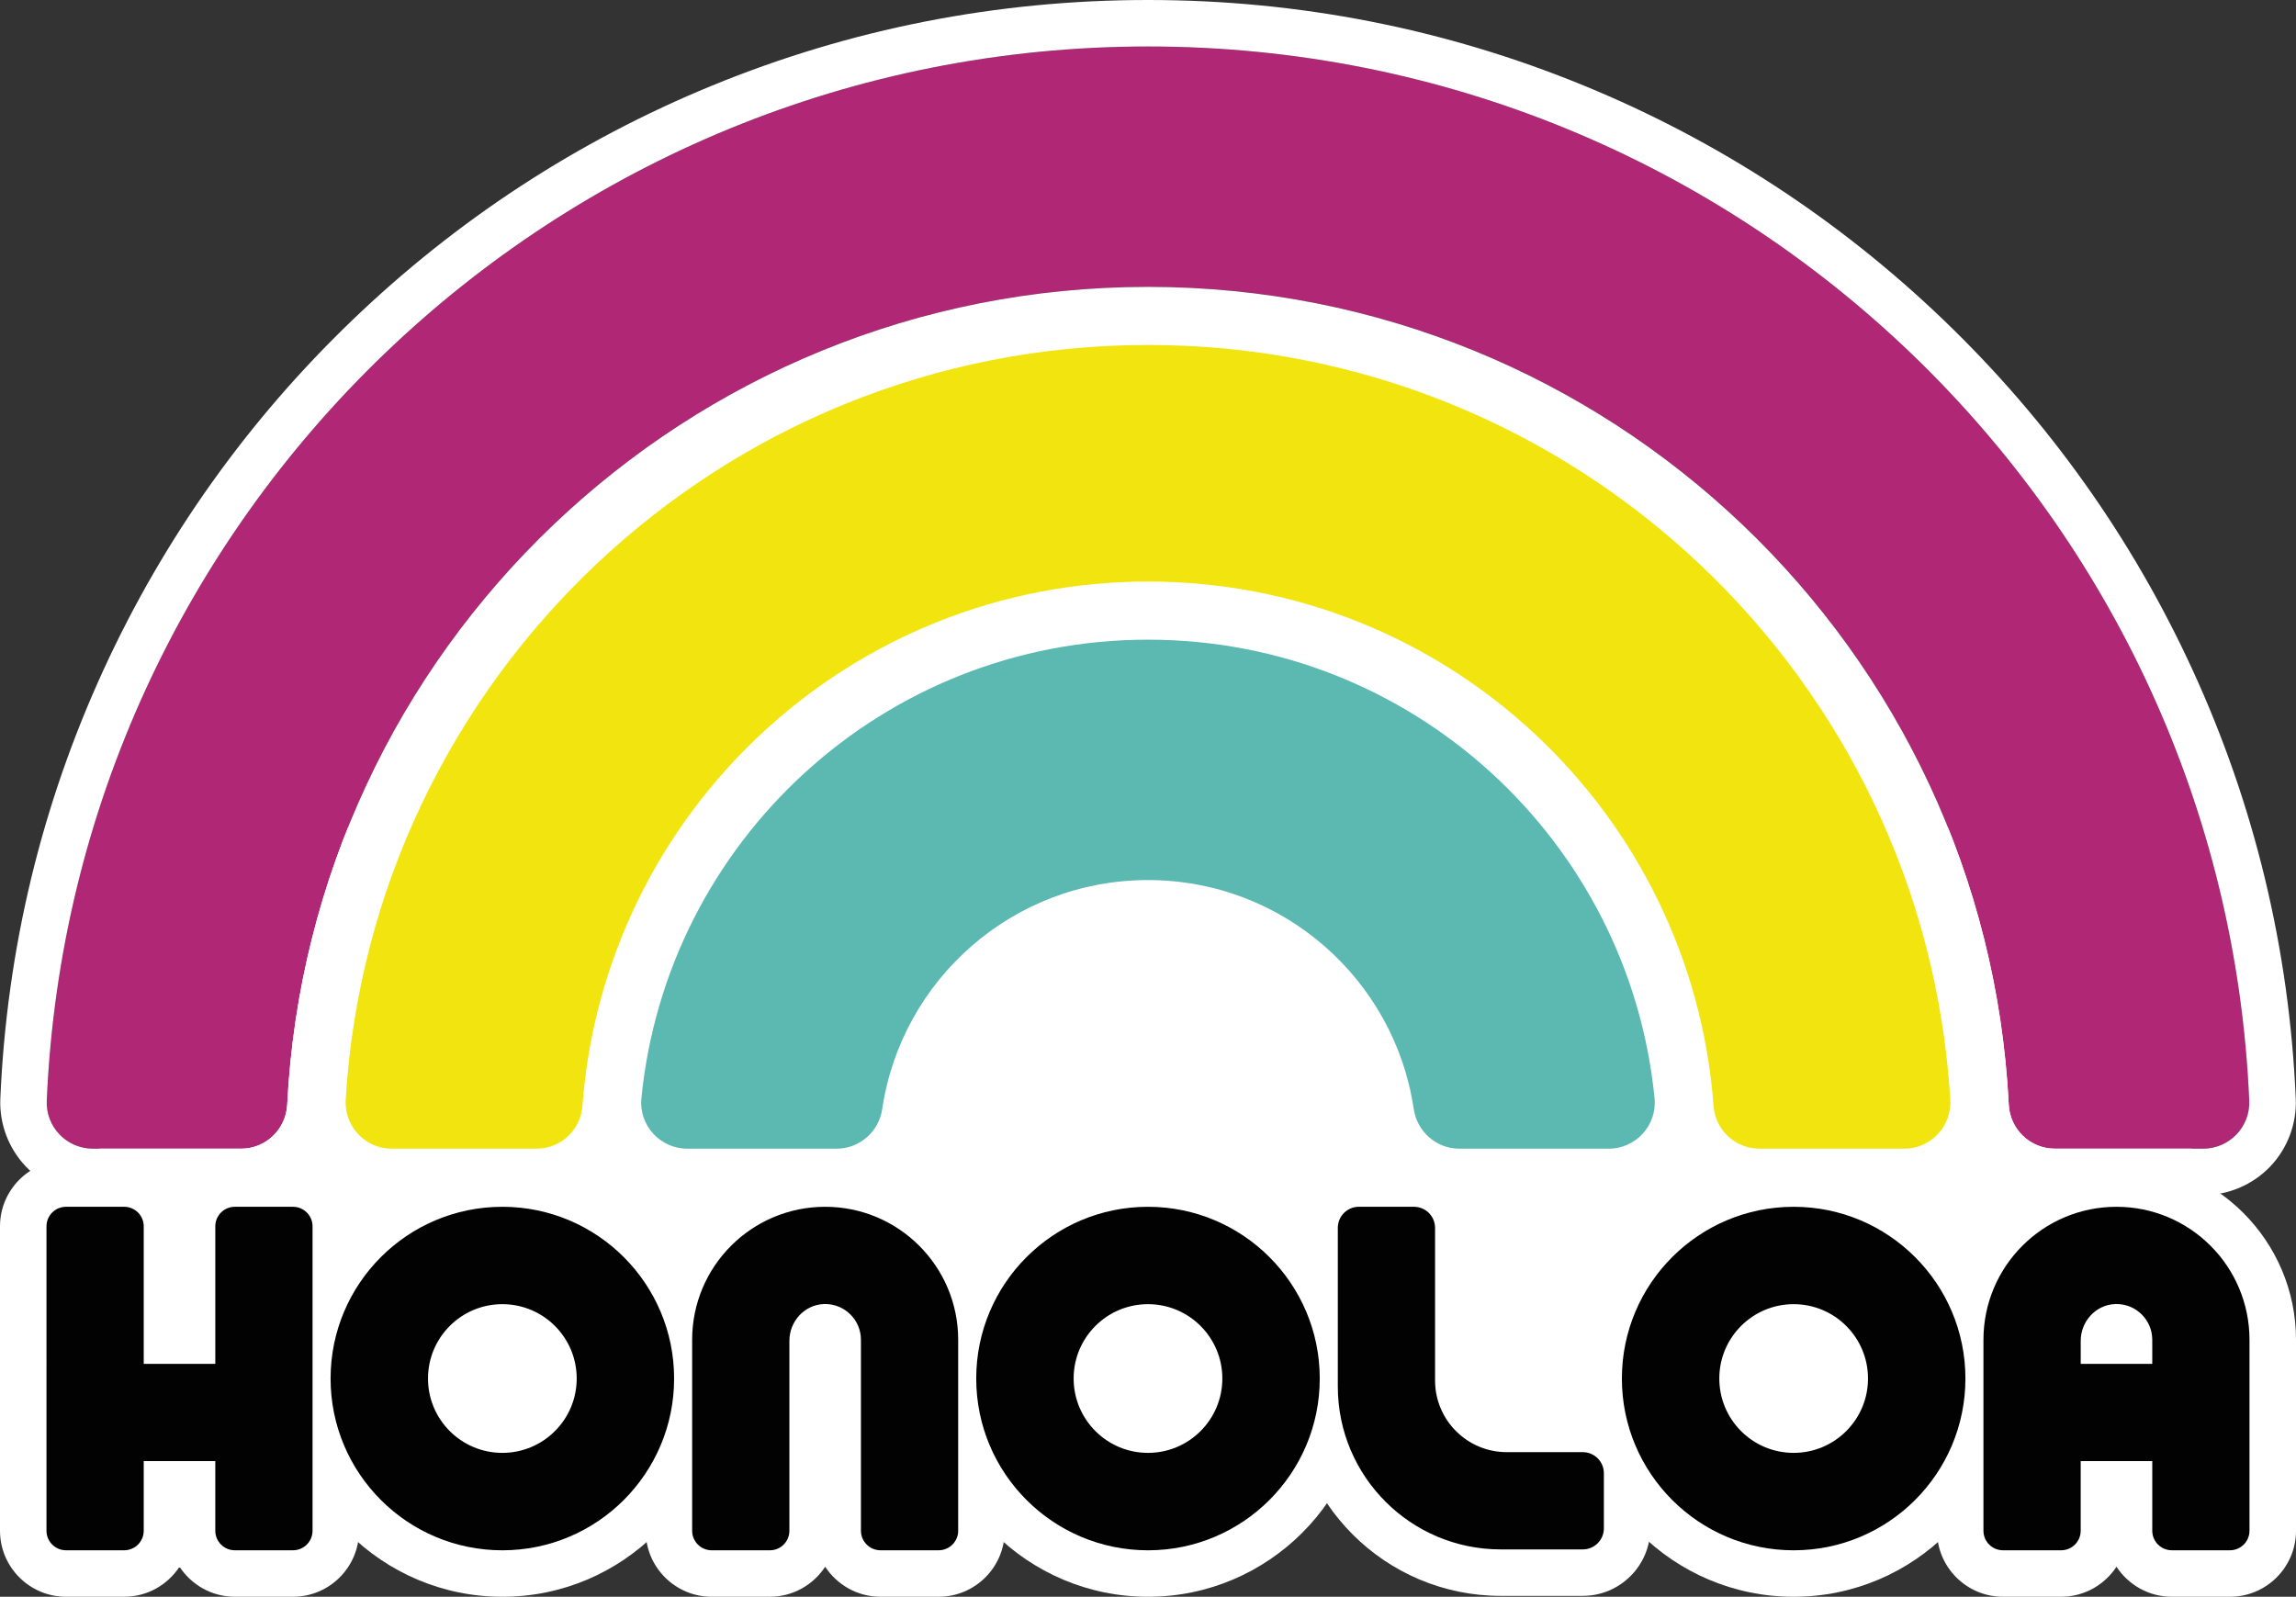 <?xml version="1.0" encoding="utf-8"?>
<!-- Generator: Adobe Illustrator 23.0.1, SVG Export Plug-In . SVG Version: 6.00 Build 0)  -->
<svg version="1.1" id="Calque_1" xmlns="http://www.w3.org/2000/svg" xmlns:xlink="http://www.w3.org/1999/xlink" x="0px" y="0px"
	 viewBox="0 0 987.83 687.03" style="enable-background:new 0 0 987.83 687.03;" xml:space="preserve">
<rect x="0" y="0" width="987.83" height="687.03" fill="#333333" stroke="none"/>
<style type="text/css">
	.st0{fill:#FFFFFF;}
	.st1{fill:#5CB9B2;}
	.st2{fill:#F2E50F;}
	.st3{fill:#AF2775;}
	.st4{fill:#020203;}
</style>
<g>
	<rect x="42.89" y="355.77" class="st0" width="900" height="276"/>
	<g>
		<path class="st1" d="M627.89,504.24c-14.91,0-27.34-10.78-29.54-25.63c-7.6-51.29-52.5-89.96-104.44-89.96
			c-51.94,0-96.84,38.67-104.44,89.96c-2.2,14.85-14.62,25.63-29.54,25.63h-64.21c-8.42,0-16.49-3.58-22.15-9.82
			c-5.62-6.2-8.38-14.53-7.56-22.84c5.53-56.29,31.69-108.36,73.66-146.62c42.25-38.52,97.03-59.73,154.24-59.73
			s112,21.21,154.25,59.73c41.97,38.26,68.13,90.33,73.66,146.62c0.82,8.31-1.94,16.64-7.56,22.84c-5.66,6.24-13.73,9.82-22.15,9.82
			H627.89z"/>
		<g>
			<path class="st0" d="M493.91,275.23c113.64,0,207.06,86.55,217.95,197.33c1.14,11.63-8.08,21.68-19.76,21.68h-64.21
				c-9.9,0-18.19-7.31-19.65-17.09c-8.26-55.73-56.3-98.49-114.33-98.49c-58.03,0-106.07,42.76-114.33,98.49
				c-1.45,9.79-9.75,17.09-19.65,17.09h-64.21c-11.68,0-20.9-10.05-19.76-21.68C286.85,361.78,380.27,275.23,493.91,275.23
				 M493.91,255.23c-59.71,0-116.89,22.14-160.98,62.34c-43.8,39.93-71.1,94.28-76.87,153.03c-1.09,11.12,2.59,22.25,10.11,30.54
				c7.55,8.33,18.32,13.1,29.56,13.1h64.21c9.61,0,18.9-3.48,26.14-9.81c7.17-6.26,11.89-14.91,13.29-24.35
				c6.88-46.42,47.53-81.43,94.55-81.43s87.67,35.01,94.55,81.43c1.4,9.44,6.12,18.09,13.29,24.35c7.25,6.33,16.53,9.81,26.14,9.81
				h64.21c11.24,0,22.01-4.78,29.56-13.1c7.52-8.29,11.2-19.42,10.11-30.54c-5.77-58.75-33.07-113.1-76.87-153.03
				C610.8,277.37,553.63,255.23,493.91,255.23L493.91,255.23z"/>
		</g>
	</g>
	<g>
		<path class="st2" d="M757.02,504.24c-15.53,0-28.6-12.12-29.75-27.6c-9.02-121.35-111.52-216.41-233.36-216.41
			c-121.84,0-224.34,95.06-233.36,216.41c-1.15,15.48-14.22,27.6-29.75,27.6h-62.26c-8.18,0-16.09-3.42-21.7-9.37
			c-5.64-5.99-8.58-14.14-8.09-22.36c5.45-90.41,44.81-174.55,110.84-236.93c66.3-62.64,153.07-97.14,244.32-97.14
			c91.25,0,178.02,34.5,244.32,97.14c66.03,62.38,105.39,146.53,110.84,236.93c0.5,8.22-2.45,16.38-8.09,22.36
			c-5.61,5.96-13.52,9.37-21.7,9.37H757.02z"/>
		<g>
			<path class="st0" d="M493.91,148.42c183.89,0,334.26,143.53,345.18,324.68c0.69,11.45-8.34,21.13-19.81,21.13h-62.26
				c-10.37,0-19.01-7.99-19.78-18.34c-9.38-126.2-114.74-225.67-243.33-225.67S259.96,349.7,250.58,475.9
				c-0.77,10.35-9.4,18.34-19.78,18.34h-62.26c-11.47,0-20.5-9.69-19.81-21.13C159.66,291.96,310.02,148.42,493.91,148.42
				 M493.91,128.42c-93.82,0-183.02,35.47-251.19,99.87c-67.88,64.14-108.35,150.65-113.95,243.6
				c-0.66,10.97,3.27,21.83,10.79,29.82c7.49,7.96,18.05,12.52,28.98,12.52h62.26c10.08,0,19.7-3.77,27.09-10.62
				c7.4-6.86,11.89-16.18,12.64-26.24c8.63-116.16,106.75-207.15,223.39-207.15s214.76,90.99,223.39,207.15
				c0.75,10.06,5.23,19.38,12.64,26.24c7.39,6.85,17.01,10.62,27.09,10.62h62.26c10.93,0,21.49-4.56,28.98-12.52
				c7.52-7.99,11.45-18.85,10.79-29.82c-5.6-92.95-46.07-179.47-113.95-243.6C676.94,163.89,587.73,128.42,493.91,128.42
				L493.91,128.42z"/>
		</g>
	</g>
	<g>
		<path class="st3" d="M493.91,123.42c198.43,0,360.46,155.87,370.34,351.85c0.53,10.6,9.21,18.96,19.82,18.96h63.81
			c11.27,0,20.31-9.37,19.83-20.63C956.91,221.27,748.91,20,493.91,20s-463,201.27-473.8,453.61c-0.48,11.25,8.57,20.63,19.83,20.63
			h63.81c10.62,0,19.29-8.36,19.82-18.96C133.45,279.29,295.48,123.42,493.91,123.42z"/>
		<path class="st0" d="M493.91,20c255,0,463,201.27,473.8,453.61c0.48,11.26-8.57,20.63-19.83,20.63h-63.81
			c-10.62,0-19.29-8.36-19.82-18.96c-9.87-195.98-171.9-351.85-370.34-351.85c-198.43,0-360.46,155.87-370.34,351.85
			c-0.53,10.6-9.21,18.96-19.82,18.96H39.95c-11.27,0-20.31-9.37-19.83-20.63C30.92,221.27,238.91,20,493.91,20 M493.91,0
			c-64.96,0-128.1,12.41-187.69,36.89c-57.54,23.64-109.57,57.57-154.64,100.86c-44.98,43.2-80.95,93.73-106.91,150.17
			C17.88,346.18,2.89,408.36,0.14,472.76c-0.46,10.76,3.56,21.4,11.02,29.19c7.48,7.81,17.98,12.29,28.8,12.29h63.81
			c21.24,0,38.72-16.67,39.8-37.96c9.4-186.65,163.3-332.85,350.36-332.85s340.96,146.21,350.36,332.85
			c1.07,21.28,18.55,37.96,39.8,37.96h63.81c10.82,0,21.31-4.48,28.8-12.29c7.46-7.79,11.48-18.43,11.02-29.19
			c-2.76-64.39-17.74-126.58-44.54-184.84c-25.96-56.44-61.93-106.96-106.91-150.17C791.18,94.47,739.15,60.53,681.6,36.89
			C622.02,12.41,558.87,0,493.91,0L493.91,0z"/>
	</g>
	<g>
		<g>
			<path class="st4" d="M216.13,519.24c-40.81,0-73.9,33.09-73.9,73.9c0,40.81,33.08,73.9,73.9,73.9s73.9-33.09,73.9-73.9
				C290.02,552.32,256.94,519.24,216.13,519.24z M216.13,625.12c-17.67,0-31.99-14.32-31.99-31.99c0-17.67,14.32-31.99,31.99-31.99
				s31.99,14.32,31.99,31.99C248.11,610.8,233.79,625.12,216.13,625.12z"/>
			<path class="st0" d="M216.13,519.24c40.81,0,73.9,33.09,73.9,73.9c0,40.81-33.08,73.9-73.9,73.9s-73.9-33.09-73.9-73.9
				C142.23,552.32,175.31,519.24,216.13,519.24 M216.13,625.12c17.67,0,31.99-14.32,31.99-31.99c0-17.67-14.32-31.99-31.99-31.99
				s-31.99,14.32-31.99,31.99C184.14,610.8,198.46,625.12,216.13,625.12 M216.13,499.24c-51.78,0-93.9,42.12-93.9,93.9
				c0,51.78,42.12,93.9,93.9,93.9s93.9-42.12,93.9-93.9C310.02,541.36,267.9,499.24,216.13,499.24L216.13,499.24z M216.13,605.12
				c-6.61,0-11.99-5.38-11.99-11.99c0-6.61,5.38-11.99,11.99-11.99s11.99,5.38,11.99,11.99
				C228.11,599.74,222.74,605.12,216.13,605.12L216.13,605.12z"/>
		</g>
		<g>
			<path class="st4" d="M493.91,519.24c-40.81,0-73.9,33.09-73.9,73.9c0,40.81,33.08,73.9,73.9,73.9s73.9-33.09,73.9-73.9
				C567.81,552.32,534.72,519.24,493.91,519.24z M493.91,625.12c-17.67,0-31.99-14.32-31.99-31.99c0-17.67,14.32-31.99,31.99-31.99
				s31.99,14.32,31.99,31.99C525.9,610.8,511.58,625.12,493.91,625.12z"/>
			<path class="st0" d="M493.91,519.24c40.81,0,73.9,33.09,73.9,73.9c0,40.81-33.08,73.9-73.9,73.9s-73.9-33.09-73.9-73.9
				C420.01,552.32,453.1,519.24,493.91,519.24 M493.91,625.12c17.67,0,31.99-14.32,31.99-31.99c0-17.67-14.32-31.99-31.99-31.99
				s-31.99,14.32-31.99,31.99C461.93,610.8,476.25,625.12,493.91,625.12 M493.91,499.24c-51.78,0-93.9,42.12-93.9,93.9
				c0,51.78,42.12,93.9,93.9,93.9s93.9-42.12,93.9-93.9C587.81,541.36,545.69,499.24,493.91,499.24L493.91,499.24z M493.91,605.12
				c-6.61,0-11.99-5.38-11.99-11.99c0-6.61,5.38-11.99,11.99-11.99s11.99,5.38,11.99,11.99
				C505.9,599.74,500.52,605.12,493.91,605.12L493.91,605.12z"/>
		</g>
		<g>
			<path class="st4" d="M771.7,519.24c-40.81,0-73.9,33.09-73.9,73.9c0,40.81,33.08,73.9,73.9,73.9c40.81,0,73.9-33.09,73.9-73.9
				C845.6,552.32,812.51,519.24,771.7,519.24z M771.7,625.12c-17.67,0-31.99-14.32-31.99-31.99c0-17.67,14.32-31.99,31.99-31.99
				s31.99,14.32,31.99,31.99C803.69,610.8,789.36,625.12,771.7,625.12z"/>
			<path class="st0" d="M771.7,519.24c40.81,0,73.9,33.09,73.9,73.9c0,40.81-33.08,73.9-73.9,73.9s-73.9-33.09-73.9-73.9
				C697.8,552.32,730.89,519.24,771.7,519.24 M771.7,625.12c17.67,0,31.99-14.32,31.99-31.99c0-17.67-14.32-31.99-31.99-31.99
				s-31.99,14.32-31.99,31.99C739.71,610.8,754.03,625.12,771.7,625.12 M771.7,499.24c-51.78,0-93.9,42.12-93.9,93.9
				c0,51.78,42.12,93.9,93.9,93.9s93.9-42.12,93.9-93.9C865.6,541.36,823.47,499.24,771.7,499.24L771.7,499.24z M771.7,605.12
				c-6.61,0-11.99-5.38-11.99-11.99c0-6.61,5.38-11.99,11.99-11.99s11.99,5.38,11.99,11.99
				C783.69,599.74,778.31,605.12,771.7,605.12L771.7,605.12z"/>
		</g>
		<g>
			<path class="st4" d="M648.25,624.8c-17.03,0-30.84-13.81-30.84-30.84v-0.89V528.3c0-5.01-4.06-9.07-9.07-9.07h-23.71
				c-5.01,0-9.07,4.06-9.07,9.07v64.77v3.48c0,38.71,31.38,70.09,70.09,70.09h2.82h32.49c5.01,0,9.07-4.06,9.07-9.07v-23.71
				c0-5.01-4.06-9.07-9.07-9.07H648.25z"/>
			<path class="st0" d="M608.35,519.24c5.01,0,9.07,4.06,9.07,9.07v64.77v0.89c0,17.03,13.81,30.84,30.84,30.84h32.72
				c5.01,0,9.07,4.06,9.07,9.07v23.71c0,5.01-4.06,9.07-9.07,9.07h-32.49h-2.82c-38.71,0-70.09-31.38-70.09-70.09v-3.48V528.3
				c0-5.01,4.06-9.07,9.07-9.07H608.35 M608.35,499.24h-23.71c-16.03,0-29.07,13.04-29.07,29.07v64.77v3.48
				c0,49.68,40.41,90.09,90.09,90.09h2.82h32.49c16.03,0,29.07-13.04,29.07-29.07v-23.71c0-16.03-13.04-29.07-29.07-29.07h-32.72
				c-5.98,0-10.84-4.86-10.84-10.84v-0.89V528.3C637.41,512.27,624.37,499.24,608.35,499.24L608.35,499.24z"/>
		</g>
		<g>
			<path class="st4" d="M355.02,519.24L355.02,519.24L355.02,519.24c-31.61,0-57.23,25.62-57.23,57.23v82.15
				c0,4.65,3.77,8.41,8.41,8.41h25.02c4.65,0,8.41-3.77,8.41-8.41V576.9c0-8.29,6.37-15.42,14.65-15.81
				c8.84-0.42,16.14,6.63,16.14,15.38v82.15c0,4.65,3.77,8.41,8.41,8.41h25.02c4.65,0,8.41-3.77,8.41-8.41v-82.15
				C412.25,544.86,386.63,519.24,355.02,519.24z"/>
			<path class="st0" d="M355.02,519.24c31.61,0,57.23,25.62,57.23,57.23v82.15c0,4.65-3.77,8.41-8.41,8.41h-25.02
				c-4.65,0-8.41-3.77-8.41-8.41v-82.15c0-8.5-6.89-15.39-15.39-15.39c-0.25,0-0.49,0.01-0.74,0.02
				c-8.28,0.39-14.65,7.52-14.65,15.81v81.72c0,4.65-3.77,8.41-8.41,8.41H306.2c-4.65,0-8.41-3.77-8.41-8.41v-82.15
				C297.79,544.86,323.41,519.24,355.02,519.24L355.02,519.24 M355.02,499.24c-42.59,0-77.23,34.65-77.23,77.23v82.15
				c0,15.67,12.74,28.41,28.41,28.41h25.02c9.95,0,18.73-5.15,23.81-12.92c5.08,7.77,13.85,12.92,23.81,12.92h25.02
				c15.67,0,28.41-12.74,28.41-28.41v-82.15C432.25,533.88,397.61,499.24,355.02,499.24L355.02,499.24z"/>
		</g>
		<g>
			<path class="st4" d="M910.59,519.24L910.59,519.24L910.59,519.24c-31.61,0-57.23,25.62-57.23,57.23v82.15
				c0,4.65,3.77,8.41,8.41,8.41h25.02c4.65,0,8.41-3.77,8.41-8.41v-29.96h30.79v29.96c0,4.65,3.77,8.41,8.41,8.41h25.02
				c4.65,0,8.41-3.77,8.41-8.41v-82.15C967.82,544.86,942.2,519.24,910.59,519.24z M895.2,586.82v-9.92
				c0-8.29,6.37-15.42,14.65-15.81c8.84-0.42,16.14,6.63,16.14,15.38v10.35H895.2z"/>
			<path class="st0" d="M910.59,519.24c31.61,0,57.23,25.62,57.23,57.23v82.15c0,4.65-3.77,8.41-8.41,8.41H934.4
				c-4.65,0-8.41-3.77-8.41-8.41v-29.96H895.2v29.96c0,4.65-3.77,8.41-8.41,8.41h-25.02c-4.65,0-8.41-3.77-8.41-8.41v-82.15
				C853.36,544.86,878.98,519.24,910.59,519.24L910.59,519.24L910.59,519.24 M895.2,586.82h30.79v-10.35
				c0-8.5-6.89-15.4-15.39-15.39c-0.25,0-0.5,0.01-0.74,0.02c-8.28,0.39-14.65,7.52-14.65,15.81V586.82 M910.59,499.24
				c-42.59,0-77.23,34.65-77.23,77.23v82.15c0,15.67,12.74,28.41,28.41,28.41h25.02c9.95,0,18.73-5.15,23.81-12.92
				c5.08,7.77,13.85,12.92,23.81,12.92h25.02c15.67,0,28.41-12.74,28.41-28.41v-82.15C987.82,533.88,953.18,499.24,910.59,499.24
				L910.59,499.24z"/>
		</g>
		<g>
			<path class="st4" d="M92.63,527.65v59.17H61.84v-59.17c0-4.65-3.77-8.41-8.41-8.41H28.41c-4.65,0-8.41,3.77-8.41,8.41v130.97
				c0,4.65,3.77,8.41,8.41,8.41h25.02c4.65,0,8.41-3.77,8.41-8.41v-29.96h30.79v29.96c0,4.65,3.77,8.41,8.41,8.41h25.02
				c4.65,0,8.41-3.77,8.41-8.41V527.65c0-4.65-3.77-8.41-8.41-8.41h-25.02C96.39,519.24,92.63,523,92.63,527.65z"/>
			<path class="st0" d="M126.06,519.24c4.65,0,8.41,3.77,8.41,8.41v130.97c0,4.65-3.77,8.41-8.41,8.41h-25.02
				c-4.65,0-8.41-3.77-8.41-8.41v-29.96H61.84v29.96c0,4.65-3.77,8.41-8.41,8.41H28.41c-4.65,0-8.41-3.77-8.41-8.41V527.65
				c0-4.65,3.77-8.41,8.41-8.41h25.02c4.65,0,8.41,3.77,8.41,8.41v59.17h30.79v-59.17c0-4.65,3.77-8.41,8.41-8.41H126.06
				 M126.06,499.24h-25.02c-9.95,0-18.73,5.15-23.81,12.92c-5.08-7.77-13.85-12.92-23.81-12.92H28.41
				C12.75,499.24,0,511.98,0,527.65v130.97c0,15.67,12.75,28.41,28.41,28.41h25.02c9.95,0,18.73-5.15,23.81-12.92
				c5.08,7.77,13.85,12.92,23.81,12.92h25.02c15.67,0,28.41-12.74,28.41-28.41V527.65C154.47,511.98,141.72,499.24,126.06,499.24
				L126.06,499.24z"/>
		</g>
	</g>
	<g>
		<g>
			<path class="st4" d="M216.13,667.53c-41.02,0-74.4-33.38-74.4-74.4s33.37-74.4,74.4-74.4s74.4,33.38,74.4,74.4
				S257.15,667.53,216.13,667.53z M216.13,561.65c-17.36,0-31.49,14.13-31.49,31.49s14.13,31.49,31.49,31.49
				s31.49-14.13,31.49-31.49S233.49,561.65,216.13,561.65z"/>
			<path class="st0" d="M216.13,519.24c40.81,0,73.9,33.09,73.9,73.9c0,40.81-33.08,73.9-73.9,73.9s-73.9-33.09-73.9-73.9
				C142.23,552.32,175.31,519.24,216.13,519.24 M216.13,625.12c17.67,0,31.99-14.32,31.99-31.99c0-17.67-14.32-31.99-31.99-31.99
				s-31.99,14.32-31.99,31.99C184.14,610.8,198.46,625.12,216.13,625.12 M216.13,518.24c-41.3,0-74.9,33.6-74.9,74.9
				s33.6,74.9,74.9,74.9s74.9-33.6,74.9-74.9S257.43,518.24,216.13,518.24L216.13,518.24z M216.13,624.12
				c-17.09,0-30.99-13.9-30.99-30.99c0-17.09,13.9-30.99,30.99-30.99s30.99,13.9,30.99,30.99
				C247.11,610.22,233.21,624.12,216.13,624.12L216.13,624.12z"/>
		</g>
		<g>
			<path class="st4" d="M493.91,667.53c-41.02,0-74.4-33.38-74.4-74.4s33.38-74.4,74.4-74.4s74.4,33.38,74.4,74.4
				S534.93,667.53,493.91,667.53z M493.91,561.65c-17.36,0-31.49,14.13-31.49,31.49s14.13,31.49,31.49,31.49
				s31.49-14.13,31.49-31.49S511.27,561.65,493.91,561.65z"/>
			<path class="st0" d="M493.91,519.24c40.81,0,73.9,33.09,73.9,73.9c0,40.81-33.09,73.9-73.9,73.9s-73.9-33.09-73.9-73.9
				C420.01,552.32,453.1,519.24,493.91,519.24 M493.91,625.12c17.67,0,31.99-14.32,31.99-31.99c0-17.67-14.32-31.99-31.99-31.99
				s-31.99,14.32-31.99,31.99C461.93,610.8,476.25,625.12,493.91,625.12 M493.91,518.24c-41.3,0-74.9,33.6-74.9,74.9
				s33.6,74.9,74.9,74.9s74.9-33.6,74.9-74.9S535.21,518.24,493.91,518.24L493.91,518.24z M493.91,624.12
				c-17.09,0-30.99-13.9-30.99-30.99c0-17.09,13.9-30.99,30.99-30.99s30.99,13.9,30.99,30.99C524.9,610.22,511,624.12,493.91,624.12
				L493.91,624.12z"/>
		</g>
		<g>
			<path class="st4" d="M771.7,667.53c-41.02,0-74.4-33.38-74.4-74.4s33.38-74.4,74.4-74.4s74.4,33.38,74.4,74.4
				S812.72,667.53,771.7,667.53z M771.7,561.65c-17.36,0-31.49,14.13-31.49,31.49s14.13,31.49,31.49,31.49s31.49-14.13,31.49-31.49
				S789.06,561.65,771.7,561.65z"/>
			<path class="st0" d="M771.7,519.24c40.81,0,73.9,33.09,73.9,73.9c0,40.81-33.08,73.9-73.9,73.9c-40.81,0-73.9-33.09-73.9-73.9
				C697.8,552.32,730.89,519.24,771.7,519.24 M771.7,625.12c17.67,0,31.99-14.32,31.99-31.99c0-17.67-14.32-31.99-31.99-31.99
				s-31.99,14.32-31.99,31.99C739.71,610.8,754.03,625.12,771.7,625.12 M771.7,518.24c-41.3,0-74.9,33.6-74.9,74.9
				s33.6,74.9,74.9,74.9c41.3,0,74.9-33.6,74.9-74.9S813,518.24,771.7,518.24L771.7,518.24z M771.7,624.12
				c-17.09,0-30.99-13.9-30.99-30.99c0-17.09,13.9-30.99,30.99-30.99s30.99,13.9,30.99,30.99
				C802.69,610.22,788.78,624.12,771.7,624.12L771.7,624.12z"/>
		</g>
		<g>
			<path class="st4" d="M645.66,667.14c-38.92,0-70.59-31.67-70.59-70.59V528.3c0-5.27,4.29-9.57,9.56-9.57h23.71
				c5.27,0,9.57,4.29,9.57,9.57v65.66c0,16.73,13.61,30.34,30.34,30.34h32.72c5.27,0,9.57,4.29,9.57,9.56v23.71
				c0,5.27-4.29,9.57-9.57,9.57H645.66z"/>
			<path class="st0" d="M608.35,519.24c5.01,0,9.07,4.06,9.07,9.07v64.77v0.89c0,17.03,13.81,30.84,30.84,30.84h32.72
				c5.01,0,9.07,4.06,9.07,9.07v23.71c0,5.01-4.06,9.07-9.07,9.07h-32.49h-2.82c-38.71,0-70.09-31.38-70.09-70.09v-3.48V528.3
				c0-5.01,4.06-9.07,9.07-9.07H608.35 M608.35,518.24h-23.71c-5.55,0-10.07,4.52-10.07,10.07v64.77v3.48
				c0,39.2,31.89,71.09,71.09,71.09h2.82h32.49c5.55,0,10.07-4.52,10.07-10.07v-23.71c0-5.55-4.52-10.07-10.07-10.07h-32.72
				c-16.45,0-29.84-13.39-29.84-29.84v-0.89V528.3C618.41,522.75,613.9,518.24,608.35,518.24L608.35,518.24z"/>
		</g>
		<g>
			<path class="st4" d="M378.82,667.53c-4.91,0-8.91-4-8.91-8.91v-82.15c0-8.21-6.68-14.89-14.9-14.89c-0.24,0-0.48,0.01-0.72,0.02
				c-7.95,0.37-14.17,7.1-14.17,15.31v81.72c0,4.91-4,8.91-8.91,8.91H306.2c-4.91,0-8.91-4-8.91-8.91v-82.15
				c0-31.83,25.9-57.73,57.73-57.73s57.73,25.9,57.73,57.73v82.15c0,4.91-4,8.91-8.91,8.91H378.82z"/>
			<path class="st0" d="M355.02,519.24c31.61,0,57.23,25.62,57.23,57.23v82.15c0,4.65-3.77,8.41-8.41,8.41h-25.02
				c-4.65,0-8.41-3.77-8.41-8.41v-82.15c0-8.5-6.89-15.39-15.39-15.39c-0.25,0-0.49,0.01-0.74,0.02
				c-8.28,0.39-14.65,7.52-14.65,15.81v81.72c0,4.65-3.77,8.41-8.41,8.41H306.2c-4.65,0-8.41-3.77-8.41-8.41v-82.15
				C297.79,544.86,323.41,519.24,355.02,519.24L355.02,519.24L355.02,519.24 M355.02,518.24c-32.11,0-58.23,26.12-58.23,58.23v82.15
				c0,5.19,4.22,9.41,9.41,9.41h25.02c5.19,0,9.41-4.22,9.41-9.41V576.9c0-7.94,6.02-14.45,13.7-14.81c0.23-0.01,0.47-0.02,0.7-0.02
				c7.94,0,14.39,6.46,14.39,14.39v82.15c0,5.19,4.22,9.41,9.41,9.41h25.02c5.19,0,9.41-4.22,9.41-9.41v-82.15
				C413.25,544.36,387.13,518.24,355.02,518.24L355.02,518.24z"/>
		</g>
		<g>
			<path class="st4" d="M934.4,667.53c-4.91,0-8.91-4-8.91-8.91v-29.46H895.7v29.46c0,4.91-4,8.91-8.91,8.91h-25.02
				c-4.91,0-8.91-4-8.91-8.91v-82.15c0-31.83,25.9-57.73,57.73-57.73c31.83,0,57.73,25.9,57.73,57.73v82.15c0,4.91-4,8.91-8.91,8.91
				H934.4z M925.49,586.32v-9.85c0-8.21-6.68-14.89-14.89-14.89c-0.24,0-0.48,0.01-0.72,0.02c-7.95,0.37-14.17,7.1-14.17,15.31v9.42
				H925.49z"/>
			<path class="st0" d="M910.59,519.24c31.61,0,57.23,25.62,57.23,57.23v82.15c0,4.65-3.77,8.41-8.41,8.41H934.4
				c-4.65,0-8.41-3.77-8.41-8.41v-29.96H895.2v29.96c0,4.65-3.77,8.41-8.41,8.41h-25.02c-4.65,0-8.41-3.77-8.41-8.41v-82.15
				C853.36,544.86,878.98,519.24,910.59,519.24L910.59,519.24L910.59,519.24 M895.2,586.82h30.79v-10.35
				c0-8.5-6.89-15.4-15.39-15.39c-0.25,0-0.5,0.01-0.74,0.02c-8.28,0.39-14.65,7.52-14.65,15.81V586.82 M910.59,518.24
				c-32.11,0-58.23,26.12-58.23,58.23v82.15c0,5.19,4.22,9.41,9.41,9.41h25.02c5.19,0,9.41-4.22,9.41-9.41v-28.96h28.79v28.96
				c0,5.19,4.22,9.41,9.41,9.41h25.02c5.19,0,9.41-4.22,9.41-9.41v-82.15C968.82,544.36,942.7,518.24,910.59,518.24L910.59,518.24z
				 M896.2,585.82v-8.92c0-7.94,6.02-14.45,13.7-14.81c0.23-0.01,0.47-0.02,0.7-0.02c0,0,0,0,0,0c3.84,0,7.46,1.5,10.18,4.22
				c2.72,2.72,4.22,6.33,4.22,10.18v9.35H896.2L896.2,585.82z"/>
		</g>
		<g>
			<path class="st4" d="M101.04,667.53c-4.91,0-8.91-4-8.91-8.91v-29.46H62.34v29.46c0,4.91-4,8.91-8.91,8.91H28.41
				c-4.91,0-8.91-4-8.91-8.91V527.65c0-4.91,4-8.91,8.91-8.91h25.02c4.91,0,8.91,4,8.91,8.91v58.67h29.79v-58.67
				c0-4.91,4-8.91,8.91-8.91h25.02c4.91,0,8.91,4,8.91,8.91v130.97c0,4.91-4,8.91-8.91,8.91H101.04z"/>
			<path class="st0" d="M126.06,519.24c4.65,0,8.41,3.77,8.41,8.41v130.97c0,4.65-3.77,8.41-8.41,8.41h-25.02
				c-4.65,0-8.41-3.77-8.41-8.41v-29.96H61.84v29.96c0,4.65-3.77,8.41-8.41,8.41H28.41c-4.65,0-8.41-3.77-8.41-8.41V527.65
				c0-4.65,3.77-8.41,8.41-8.41h25.02c4.65,0,8.41,3.77,8.41,8.41v59.17h30.79v-59.17c0-4.65,3.77-8.41,8.41-8.41H126.06
				 M126.06,518.24h-25.02c-5.19,0-9.41,4.22-9.41,9.41v58.17H62.84v-58.17c0-5.19-4.22-9.41-9.41-9.41H28.41
				c-5.19,0-9.41,4.22-9.41,9.41v130.97c0,5.19,4.22,9.41,9.41,9.41h25.02c5.19,0,9.41-4.22,9.41-9.41v-28.96h28.79v28.96
				c0,5.19,4.22,9.41,9.41,9.41h25.02c5.19,0,9.41-4.22,9.41-9.41V527.65C135.47,522.46,131.25,518.24,126.06,518.24L126.06,518.24z
				"/>
		</g>
	</g>
</g>
</svg>
